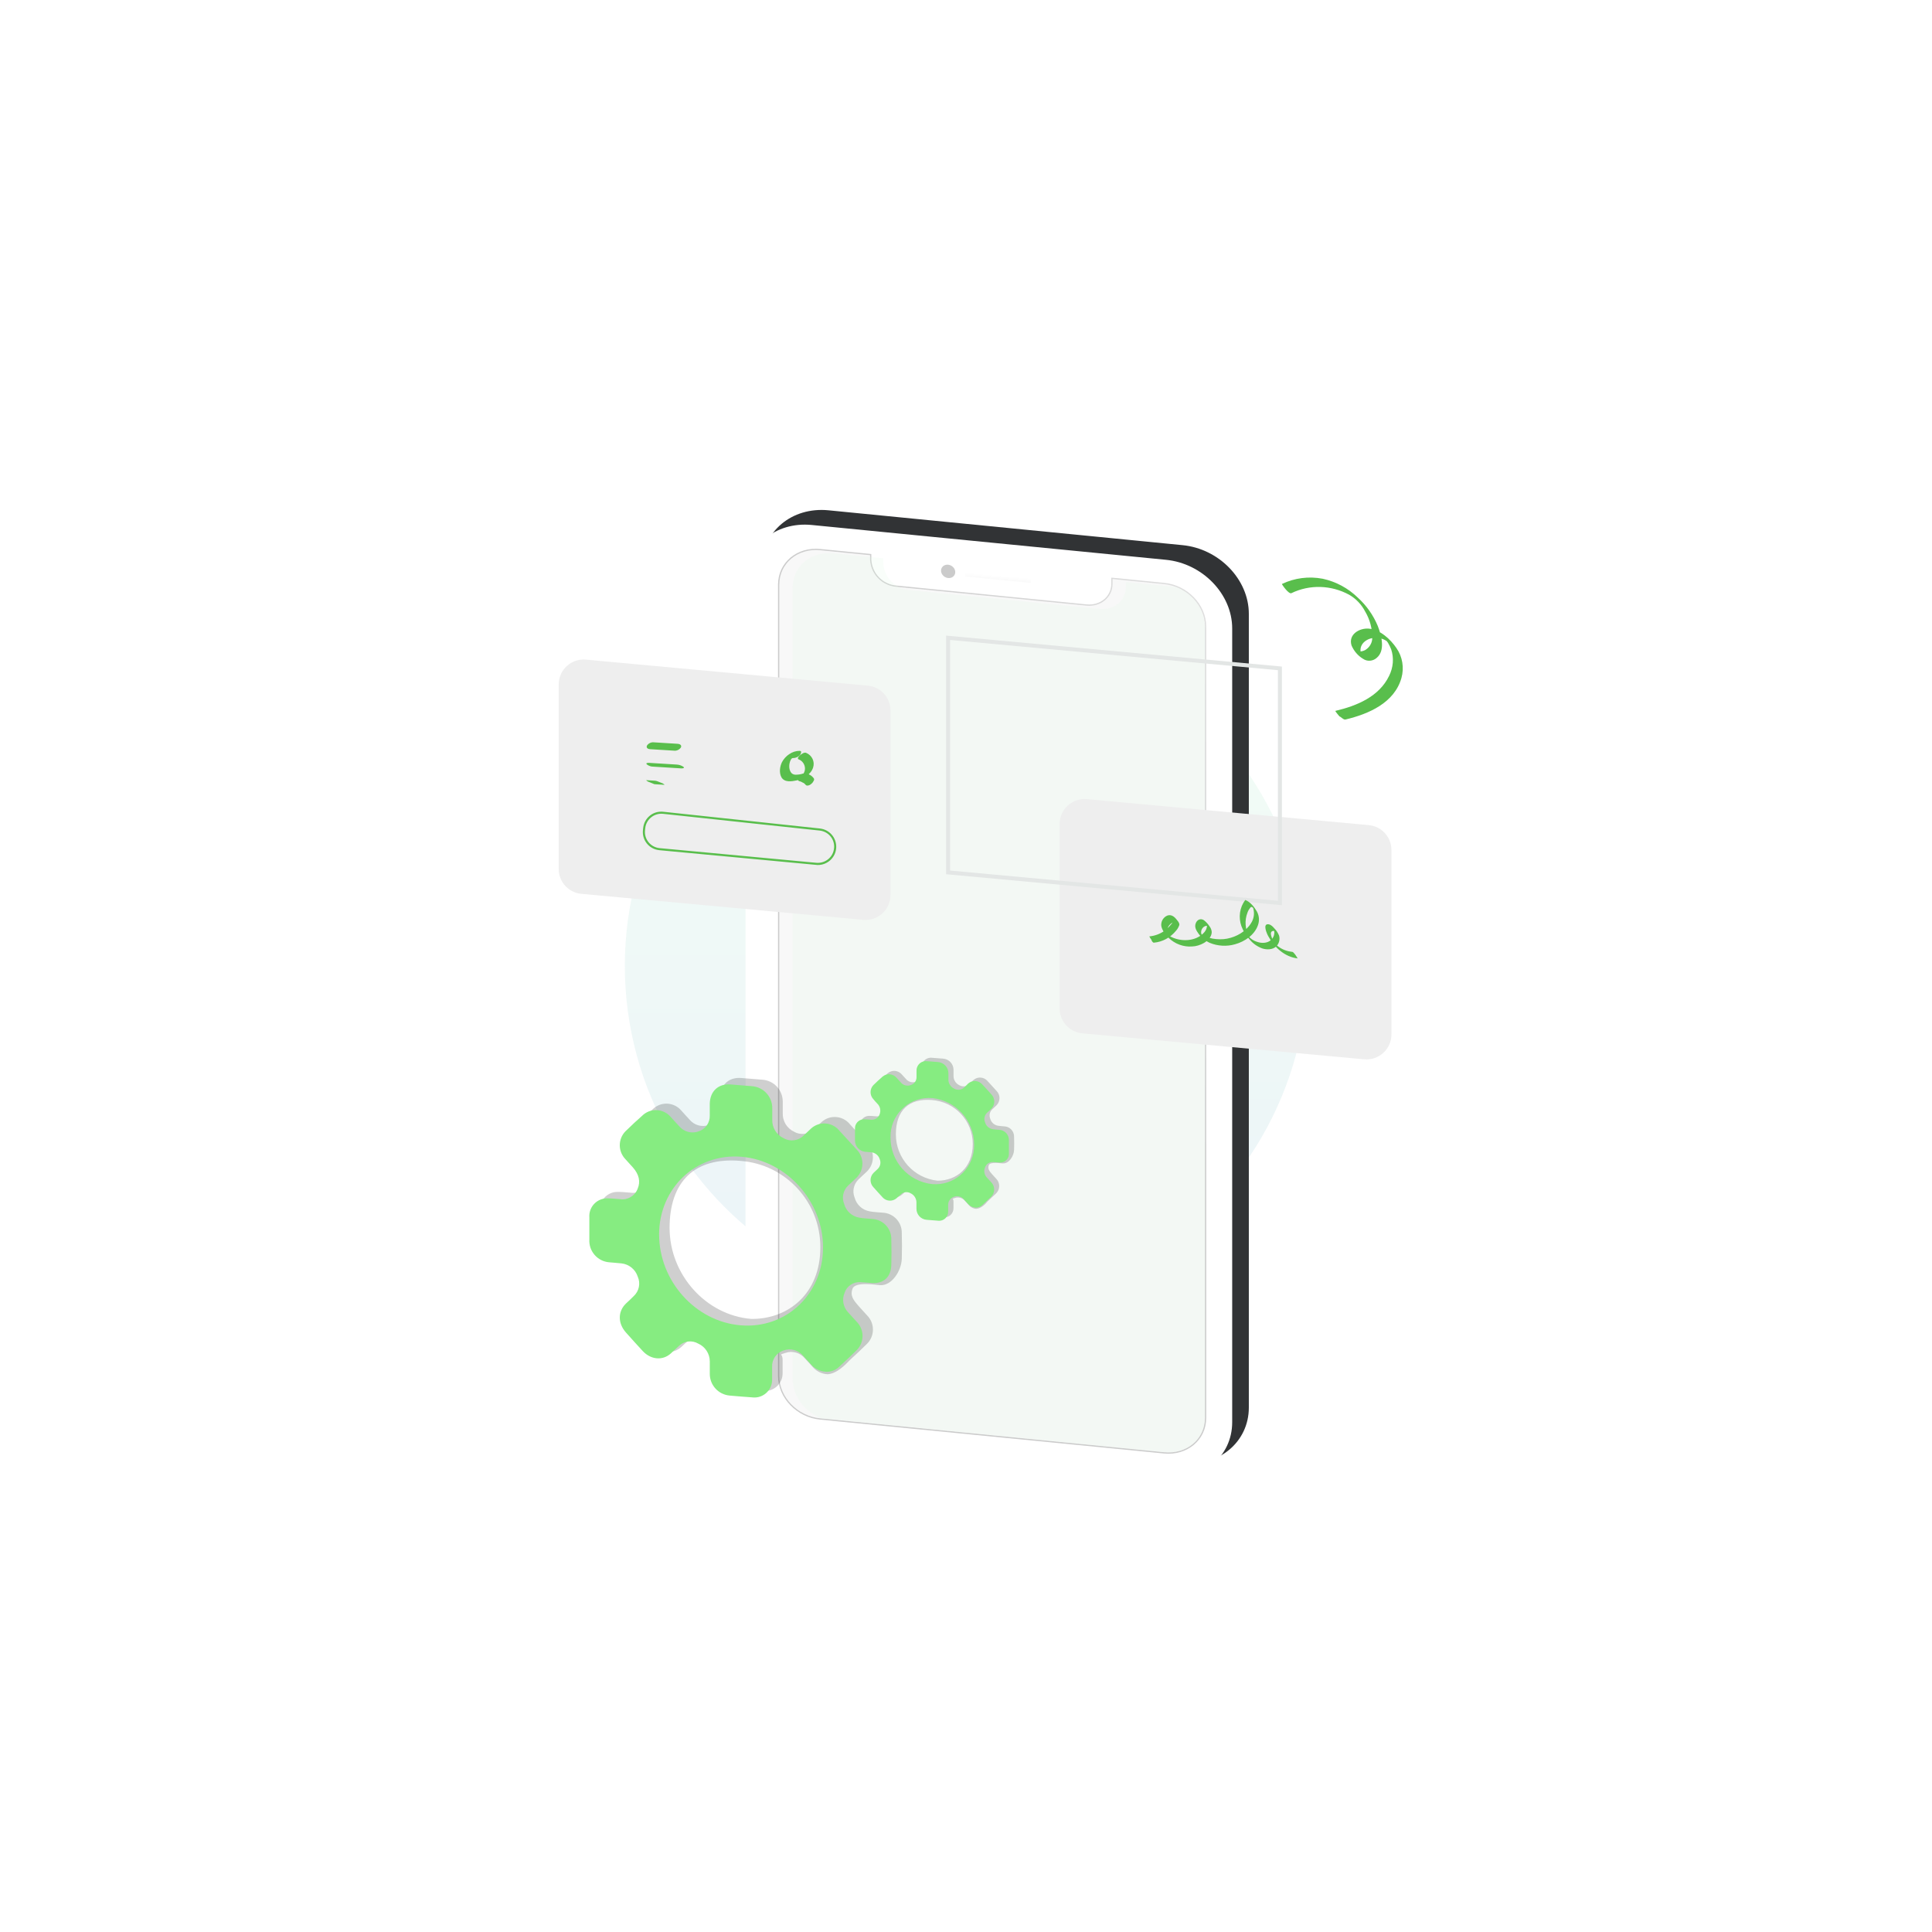 <svg xmlns="http://www.w3.org/2000/svg" width="619" height="619" viewBox="0 0 619 619" fill="none"><g opacity="0.4" filter="url(#filter0_f_642_3850)"><ellipse cx="309.591" cy="309.452" rx="109.401" ry="109.405" fill="url(#paint0_linear_642_3850)"></ellipse></g><path d="M244.191 181.324V435.637C244.191 446.62 253.705 456.473 265.422 457.622L378.896 468.793C390.604 469.943 400.117 461.974 400.117 450.972V196.658C400.117 185.657 390.604 175.813 378.896 174.664L265.422 163.493C253.705 162.344 244.191 170.322 244.191 181.324ZM255.061 182.529C255.061 175.757 260.92 170.831 268.145 171.546L284.129 173.129V174.627C284.364 179.204 287.944 182.906 292.503 183.302L353.464 189.34C358.089 189.782 361.828 186.646 361.828 182.313V180.815L378.34 182.435C385.583 183.151 391.423 189.217 391.423 195.99V449.587C391.423 456.36 385.565 461.277 378.34 460.561L268.135 449.7C260.892 448.985 255.052 442.928 255.052 436.146V182.529H255.061Z" fill="#313335"></path><path d="M238.861 186.015V440.328C238.861 451.311 248.375 461.164 260.092 462.313L373.566 473.484C385.274 474.634 394.787 466.665 394.787 455.663V201.349C394.787 190.348 385.274 180.504 373.566 179.355L260.092 168.203C248.375 167.044 238.861 175.022 238.861 186.024V186.015ZM249.722 187.23C249.722 180.457 255.58 175.531 262.805 176.247L278.789 177.829V179.327C279.025 183.905 282.604 187.607 287.163 188.002L348.124 194.04C352.749 194.483 356.489 191.346 356.489 187.013V185.515L372.991 187.136C380.235 187.851 386.075 193.917 386.075 200.69V454.288C386.075 461.06 380.216 465.977 372.991 465.261L262.786 454.401C255.543 453.685 249.703 447.628 249.703 440.846V187.23H249.722Z" fill="white"></path><path d="M249.684 187.278V440.866C249.684 447.648 255.542 453.714 262.767 454.42L372.972 465.281C380.215 465.997 386.055 461.08 386.055 454.307V200.71C386.055 193.937 380.196 187.862 372.972 187.155L356.46 185.516V187.023C356.46 191.356 352.721 194.493 348.096 194.05L287.134 188.012C282.566 187.617 278.996 183.915 278.761 179.337V177.877L262.776 176.295C255.542 175.579 249.693 180.505 249.693 187.278H249.684Z" stroke="url(#paint1_linear_642_3850)" stroke-width="0.82" stroke-miterlimit="10"></path><path d="M249.684 187.278V440.866C249.684 447.648 255.542 453.714 262.767 454.42L372.972 465.281C380.215 465.997 386.055 461.08 386.055 454.307V200.71C386.055 193.937 380.196 187.862 372.972 187.155L356.46 185.516V187.023C356.46 191.356 352.721 194.493 348.096 194.05L287.134 188.012C282.566 187.617 278.996 183.915 278.761 179.337V177.877L262.776 176.295C255.542 175.579 249.693 180.505 249.693 187.278H249.684Z" fill="white"></path><path opacity="0.18" d="M386.065 200.707V454.286C386.065 461.058 380.206 465.975 372.982 465.269L263.125 454.408H262.777C255.533 453.692 249.693 447.636 249.693 440.854V187.275C249.693 180.502 255.552 175.576 262.777 176.301L278.771 177.856V179.363C278.997 183.94 282.566 187.652 287.135 188.038L288.34 188.16L348.087 194.038C352.711 194.481 356.46 191.344 356.46 187.011V185.495L373.001 187.134C374.319 187.256 375.619 187.567 376.853 188.047C382.213 189.997 385.858 194.999 386.065 200.697V200.707Z" fill="#DADADA"></path><path opacity="0.18" d="M386.061 200.709V454.288C386.061 461.06 380.203 465.977 372.978 465.271L263.122 454.41C257.809 452.319 253.947 447.299 253.947 441.779V188.238C253.947 181.456 259.806 176.539 267.021 177.255L278.767 178.46L283.015 178.875V180.391C283.137 183.801 285.21 186.844 288.337 188.21C289.298 188.662 290.324 188.944 291.379 189.057L352.341 195.095C356.965 195.538 360.714 192.392 360.714 188.068V186.467L376.821 188.059C382.19 189.999 385.845 195.001 386.052 200.709H386.061Z" fill="#E2FDE6"></path><path d="M309.297 184.705L330.255 186.768V185.026L309.297 182.963V184.705Z" fill="url(#paint2_linear_642_3850)"></path><path d="M305.804 184.246C306.382 183.258 305.944 181.927 304.825 181.274C303.707 180.62 302.332 180.891 301.755 181.879C301.177 182.867 301.616 184.198 302.734 184.852C303.852 185.505 305.227 185.234 305.804 184.246Z" fill="url(#paint3_linear_642_3850)"></path><g opacity="0.19"><path d="M264.983 440.282C263.278 440.16 261.677 439.387 260.527 438.125C259.661 437.183 258.823 436.194 257.928 435.28C256.402 433.378 253.83 432.652 251.542 433.491C249.196 434.348 250.807 433.293 250.741 435.902V439.924C250.788 443.061 248.282 445.632 245.146 445.679C244.91 445.679 244.675 445.679 244.449 445.642C242.038 445.472 239.598 445.284 237.13 445.058C233.532 444.737 230.763 441.723 230.772 438.106V434.084C230.753 431.635 229.312 429.412 227.08 428.414C225.092 427.255 222.577 427.538 220.91 429.13C220.015 429.911 219.196 430.769 218.311 431.541C215.664 433.952 211.849 433.585 209.259 430.759C207.46 428.8 205.642 426.831 203.899 424.844C201.281 421.896 201.29 418.118 203.899 415.585C204.728 414.784 205.604 414.04 206.414 413.173C208.119 411.581 208.628 409.076 207.686 406.947C206.932 404.63 204.898 402.972 202.467 402.708C201.167 402.539 199.858 402.51 198.558 402.36C194.8 402.058 191.965 398.809 192.182 395.041V387.91C191.984 384.783 194.357 382.089 197.485 381.882C197.645 381.873 197.805 381.873 197.965 381.873C199.302 381.873 200.659 382.014 201.996 382.127C204.427 382.494 206.781 381.11 207.648 378.811C208.646 376.513 208.091 374.168 206.131 371.963C205.331 371.069 204.511 370.202 203.72 369.298C201.328 366.82 201.328 362.902 203.72 360.425C205.623 358.55 207.573 356.732 209.579 354.99C212.216 352.852 216.078 353.219 218.273 355.809C219.177 356.779 220.034 357.797 220.967 358.757C222.474 360.557 224.942 361.216 227.146 360.425C229.369 359.737 230.857 357.637 230.763 355.31V351.552C230.857 347.53 233.504 345.09 237.422 345.382L244.232 345.928C247.943 346.173 250.816 349.272 250.788 352.993V356.61C250.684 359.153 252.107 361.508 254.405 362.582C256.505 363.806 259.171 363.448 260.876 361.715C261.686 360.952 262.468 360.18 263.287 359.436C265.887 357.147 269.843 357.401 272.132 360.001C272.179 360.048 272.217 360.095 272.254 360.152C274.129 362.158 275.975 364.192 277.793 366.246C280.298 368.751 280.298 372.811 277.793 375.307C276.908 376.164 275.966 376.965 275.099 377.832C273.507 379.348 272.999 381.675 273.818 383.709C274.43 385.989 276.314 387.713 278.65 388.108C280.025 388.372 281.429 388.4 282.813 388.532C286.317 388.692 289.04 391.631 288.926 395.135C289.011 397.867 289.011 400.589 288.926 403.311C288.804 407.182 285.696 412.052 281.9 411.76C280.694 411.676 274.063 410.555 273.168 412.844C272.273 415.132 273.441 416.545 275.127 418.486C275.994 419.484 276.936 420.445 277.812 421.443C280.308 423.958 280.308 428.009 277.812 430.524C276.003 432.294 274.195 434.028 272.283 435.761C271.011 437.08 268.072 440.254 264.983 440.301V440.282ZM214.533 393.421C214.533 408.407 226.194 421.406 240.738 422.574C252.568 422.668 262.845 414.501 262.826 399.638C262.892 385.094 251.692 372.99 237.187 371.935C222.615 370.72 214.552 378.463 214.524 393.421H214.533Z" fill="#020202"></path></g><path d="M264.44 439.472C262.735 439.359 261.134 438.587 259.984 437.325C259.118 436.383 258.28 435.394 257.385 434.461C255.859 432.559 253.287 431.852 250.999 432.691C248.738 433.435 247.259 435.601 247.382 437.975V441.997C247.429 445.134 244.923 447.705 241.787 447.752C241.551 447.752 241.316 447.752 241.089 447.714C238.678 447.545 236.239 447.356 233.771 447.13C230.173 446.81 227.403 443.796 227.413 440.179V436.157C227.394 433.708 225.953 431.485 223.72 430.486C221.733 429.318 219.218 429.61 217.551 431.202C216.656 431.984 215.837 432.841 214.951 433.614C212.304 436.025 208.49 435.658 205.899 432.832C204.1 430.863 202.282 428.904 200.54 426.916C197.921 423.968 197.931 420.191 200.54 417.657C201.369 416.857 202.245 416.112 203.055 415.246C204.769 413.654 205.278 411.148 204.326 409.02C203.573 406.703 201.538 405.045 199.108 404.781C197.808 404.611 196.499 404.583 195.208 404.432C191.441 404.14 188.606 400.891 188.822 397.114V389.983C188.624 386.856 190.998 384.162 194.125 383.955C194.285 383.945 194.445 383.945 194.606 383.945C195.943 383.945 197.299 384.087 198.637 384.2C201.067 384.567 203.422 383.182 204.289 380.884C205.287 378.586 204.731 376.24 202.772 374.036C201.971 373.141 201.152 372.275 200.361 371.37C197.978 368.893 197.978 364.965 200.361 362.488C202.263 360.632 204.213 358.805 206.219 357.053C208.866 354.924 212.719 355.301 214.913 357.882C215.818 358.852 216.675 359.869 217.607 360.83C219.114 362.629 221.582 363.289 223.786 362.497C226.009 361.81 227.498 359.709 227.403 357.383V353.624C227.498 349.602 230.144 347.153 234.063 347.455C236.333 347.634 238.603 347.803 240.873 348.001C244.584 348.246 247.457 351.345 247.429 355.066V358.683C247.325 361.226 248.747 363.581 251.046 364.654C253.146 365.879 255.812 365.521 257.517 363.788C258.327 363.025 259.108 362.253 259.928 361.508C262.528 359.219 266.484 359.474 268.773 362.074C268.82 362.121 268.857 362.168 268.895 362.224C270.769 364.231 272.616 366.265 274.434 368.262C276.939 370.768 276.939 374.827 274.434 377.323C273.548 378.181 272.625 378.981 271.74 379.848C270.148 381.364 269.639 383.691 270.459 385.726C271.071 388.005 272.955 389.729 275.291 390.124C276.666 390.388 278.069 390.398 279.454 390.548C282.958 390.708 285.68 393.647 285.567 397.151C285.652 399.883 285.652 402.605 285.567 405.327C285.445 409.199 283.052 411.365 279.266 411.064C278.06 410.979 276.854 410.838 275.649 410.8C273.379 410.649 271.297 412.062 270.59 414.229C269.686 416.386 270.167 418.872 271.796 420.54C272.663 421.538 273.605 422.499 274.481 423.488C276.977 426.003 276.977 430.063 274.481 432.577C272.672 434.348 270.864 436.082 268.952 437.815C267.774 439.011 266.126 439.633 264.449 439.491L264.44 439.472ZM211.174 395.475C211.174 410.442 222.844 423.46 237.378 424.628C251.912 425.796 263.696 414.587 263.696 399.685C263.696 384.784 251.922 371.785 237.51 370.617C223.099 369.449 211.24 380.517 211.165 395.475H211.174Z" fill="#86EC81"></path><g opacity="0.19"><path d="M312.752 387.31C311.885 387.253 311.066 386.857 310.482 386.207C310.039 385.727 309.615 385.218 309.163 384.747C308.381 383.787 307.072 383.419 305.904 383.843C304.698 384.276 305.527 383.749 305.49 385.049V387.102C305.508 388.713 304.218 390.022 302.607 390.041C302.494 390.041 302.391 390.041 302.278 390.022L298.548 389.721C296.72 389.532 295.326 388.007 295.298 386.17V384.116C295.289 382.873 294.554 381.743 293.414 381.234C292.397 380.641 291.116 380.782 290.259 381.592C289.816 381.988 289.392 382.421 288.94 382.798C287.612 383.966 285.577 383.843 284.409 382.506C284.381 382.468 284.343 382.43 284.315 382.393C283.402 381.394 282.478 380.386 281.574 379.378C280.274 378.116 280.237 376.035 281.499 374.735C281.527 374.706 281.546 374.678 281.574 374.659L282.855 373.454C283.722 372.634 283.976 371.363 283.496 370.279C283.119 369.092 282.073 368.235 280.84 368.103C280.18 368.019 279.511 368.009 278.852 367.934C276.949 367.746 275.518 366.107 275.593 364.194V360.577C275.499 358.976 276.714 357.61 278.315 357.516C278.391 357.516 278.475 357.516 278.551 357.516C279.229 357.516 279.916 357.591 280.604 357.648C281.847 357.836 283.044 357.13 283.486 355.962C283.986 354.747 283.675 353.353 282.705 352.477C282.309 352.015 281.885 351.572 281.499 351.111C280.284 349.849 280.284 347.842 281.499 346.58C282.469 345.629 283.467 344.696 284.485 343.801C285.832 342.728 287.791 342.907 288.912 344.225C289.383 344.725 289.816 345.243 290.287 345.723C291.05 346.646 292.312 346.985 293.442 346.58C294.582 346.232 295.345 345.167 295.298 343.971V342.049C295.185 340.41 296.428 338.998 298.058 338.885C298.265 338.866 298.482 338.885 298.689 338.913L302.165 339.177C304.058 339.318 305.518 340.9 305.508 342.794V344.64C305.461 345.93 306.187 347.126 307.355 347.692C308.428 348.313 309.794 348.134 310.661 347.249C311.075 346.863 311.471 346.467 311.866 346.043C313.185 344.875 315.201 344.998 316.369 346.316C316.397 346.345 316.416 346.373 316.444 346.411C317.396 347.437 318.347 348.464 319.279 349.51C320.551 350.791 320.551 352.853 319.279 354.134C318.837 354.577 318.366 354.982 317.914 355.425C317.094 356.188 316.84 357.384 317.264 358.42C317.565 359.569 318.507 360.445 319.675 360.662C320.372 360.794 321.088 360.803 321.785 360.879C323.575 360.954 324.969 362.461 324.903 364.251C324.95 365.636 324.95 367.02 324.903 368.414C324.846 370.392 323.264 372.87 321.286 372.747C320.655 372.747 317.273 372.144 316.821 373.293C316.369 374.443 316.962 375.187 317.819 376.176C318.262 376.684 318.752 377.165 319.195 377.674C320.457 378.964 320.457 381.027 319.195 382.308C318.262 383.212 317.311 384.098 316.369 384.974C315.813 385.661 314.315 387.281 312.733 387.3L312.752 387.31ZM287.028 363.413C287.019 371.061 292.783 377.485 300.394 378.286C306.432 378.286 311.669 374.17 311.669 366.568C311.697 359.155 305.979 352.985 298.585 352.439C291.163 351.836 287.047 355.783 287.028 363.413Z" fill="#020202"></path></g><path d="M312.489 386.905C311.613 386.848 310.803 386.462 310.219 385.803C309.776 385.322 309.352 384.823 308.891 384.352C308.109 383.382 306.8 383.014 305.632 383.438C304.482 383.825 303.719 384.927 303.785 386.142V388.186C303.814 389.778 302.551 391.096 300.96 391.125C300.828 391.125 300.705 391.125 300.583 391.106L296.853 390.814C295.016 390.654 293.613 389.109 293.622 387.263V385.209C293.603 383.956 292.868 382.835 291.738 382.308C290.721 381.724 289.449 381.875 288.602 382.685C288.14 383.08 287.716 383.514 287.273 383.89C285.936 385.058 283.911 384.927 282.743 383.589C282.715 383.551 282.677 383.514 282.649 383.476C281.735 382.487 280.812 381.488 279.917 380.462C278.617 379.2 278.58 377.118 279.842 375.818C279.87 375.79 279.889 375.762 279.917 375.743C280.341 375.347 280.774 374.961 281.198 374.537C282.065 373.718 282.328 372.436 281.839 371.353C281.462 370.166 280.416 369.319 279.182 369.196C278.523 369.111 277.854 369.102 277.195 369.027C275.292 368.838 273.86 367.199 273.936 365.287V361.67C273.832 360.078 275.047 358.712 276.63 358.609C276.715 358.609 276.799 358.609 276.875 358.609C277.553 358.609 278.24 358.684 278.928 358.731C280.162 358.92 281.368 358.223 281.81 357.055C282.31 355.84 281.999 354.445 281.038 353.551C280.624 353.108 280.209 352.656 279.832 352.185C278.617 350.923 278.617 348.916 279.832 347.654C280.812 346.703 281.801 345.78 282.828 344.894C284.175 343.811 286.143 343.999 287.255 345.318C287.716 345.817 288.149 346.335 288.62 346.816C289.383 347.729 290.646 348.069 291.776 347.664C292.925 347.324 293.688 346.251 293.65 345.054V343.152C293.547 341.503 294.799 340.081 296.448 339.977C296.646 339.968 296.853 339.977 297.051 339.996L300.517 340.269C302.41 340.411 303.87 341.993 303.861 343.886V345.742C303.804 347.032 304.53 348.229 305.697 348.784C306.771 349.416 308.128 349.237 309.004 348.351C309.418 347.965 309.814 347.569 310.209 347.145C311.528 345.987 313.544 346.109 314.712 347.428C314.731 347.456 314.759 347.475 314.778 347.503C315.748 348.53 316.68 349.566 317.613 350.621C318.884 351.902 318.884 353.965 317.613 355.246C317.151 355.679 316.68 356.094 316.238 356.527C315.428 357.3 315.173 358.496 315.588 359.532C315.889 360.681 316.831 361.557 317.999 361.774C318.705 361.877 319.412 361.943 320.128 361.981C321.917 362.066 323.302 363.573 323.246 365.363V369.526C323.349 371.052 322.191 372.38 320.655 372.474C320.439 372.484 320.231 372.474 320.024 372.446C319.412 372.446 318.818 372.323 318.169 372.314C317.01 372.239 315.946 372.955 315.588 374.066C315.136 375.159 315.371 376.43 316.2 377.278C316.643 377.796 317.132 378.276 317.575 378.785C318.847 380.066 318.847 382.138 317.575 383.419C316.643 384.324 315.691 385.209 314.749 386.085C314.156 386.669 313.346 386.961 312.517 386.905H312.489ZM285.314 364.458C285.286 372.126 291.06 378.568 298.68 379.379C305.509 379.944 311.509 374.857 312.065 368.028C312.103 367.567 312.112 367.115 312.103 366.653C312.065 359.042 306.319 352.665 298.756 351.827C291.964 351.224 285.964 356.245 285.361 363.036C285.324 363.507 285.305 363.978 285.314 364.449V364.458Z" fill="#86EC81"></path><path d="M445.805 331.427C445.805 336.135 441.76 339.825 437.071 339.393L346.766 331.071C342.649 330.692 339.5 327.239 339.5 323.105V263.997C339.5 259.289 343.546 255.599 348.235 256.031L438.54 264.361C442.656 264.741 445.805 268.194 445.805 272.327V331.427Z" fill="#EEEEEE"></path><path d="M285.305 286.741C285.305 291.449 281.259 295.14 276.571 294.707L186.265 286.377C182.149 285.998 179 282.545 179 278.411V219.304C179 214.595 183.047 210.905 187.735 211.338L278.041 219.676C282.157 220.056 285.305 223.508 285.305 227.642V286.741Z" fill="#EEEEEE"></path><path d="M410.713 290.021L303.127 280.093V203.646L410.713 213.564V290.021ZM304.408 278.916L409.432 288.608V214.723L304.408 205.04V278.916Z" fill="#E3E6E5"></path><path d="M208.27 240.031L216.108 240.517C216.905 240.566 217.731 240.151 218.175 239.445C218.486 238.73 217.776 238.353 217.178 238.316L209.34 237.83C208.543 237.781 207.717 238.196 207.273 238.902C206.958 239.683 207.672 239.994 208.27 240.031Z" fill="#59BE4C"></path><path d="M209.387 245.635L218.222 246.183C218.487 246.199 219.488 246.194 218.985 245.696C218.346 245.257 217.627 245.012 216.83 244.963L207.996 244.415C207.73 244.399 206.729 244.403 207.232 244.901C207.867 245.407 208.652 245.656 209.387 245.635Z" fill="#59BE4C"></path><path d="M210.037 251.277L212.827 251.45C213.027 251.463 212.707 251.243 212.707 251.243C212.454 251.027 212.13 250.874 211.802 250.787C211.411 250.629 211.021 250.472 210.631 250.314C210.369 250.231 210.107 250.148 209.908 250.136L207.118 249.963C206.919 249.951 207.239 250.17 207.239 250.17C207.492 250.386 207.816 250.54 208.144 250.627C208.534 250.784 208.925 250.942 209.315 251.099C209.506 251.245 209.772 251.261 210.037 251.277Z" fill="#59BE4C"></path><path d="M431.085 230.529C438.49 228.761 446.737 225.227 449.01 217.232C449.935 213.95 449.346 210.415 447.411 207.638C445.475 204.777 442.193 201.747 438.574 201.41C435.545 201.158 431.926 203.262 433.02 206.796C433.778 208.564 435.04 210.078 436.723 211.088C438.069 212.014 439.837 211.846 441.015 210.836C443.96 208.479 442.614 203.598 441.436 200.569C440.005 197.118 437.817 194.004 435.04 191.48C431.926 188.45 428.055 186.346 423.763 185.42C419.303 184.579 414.759 185.168 410.719 187.103C410.635 187.188 412.907 190.47 413.749 190.049C419.639 187.188 426.54 187.44 432.263 190.554C434.451 191.816 436.218 193.668 437.396 195.94C438.911 198.465 439.668 201.41 439.668 204.356C439.668 205.955 438.827 207.385 437.48 208.227C436.891 208.564 436.218 208.732 435.545 208.732C434.872 208.648 434.367 208.143 435.545 209.237C436.723 210.331 436.134 209.742 435.966 209.069C435.376 206.123 438.238 204.272 440.847 204.356C442.193 204.356 443.455 204.777 444.465 205.534C444.634 205.702 444.297 205.366 444.381 205.534C444.549 205.702 444.718 205.955 444.802 206.123C445.138 206.712 445.475 207.385 445.728 208.059C446.653 210.836 446.401 213.865 445.054 216.559C441.856 223.207 434.703 226.152 427.887 227.751C427.634 227.836 429.065 229.35 429.149 229.519C429.654 229.687 430.495 230.697 431.085 230.529Z" fill="#59BE4C"></path><path d="M369.711 302.024C372.481 301.787 375.023 300.37 376.79 298.193C377.299 297.658 377.599 297.04 377.853 296.361C377.953 295.608 377.123 294.841 376.703 294.292C375.847 293.303 374.706 292.824 373.508 293.597C372.486 294.283 371.953 295.418 372.066 296.638C372.311 298.094 373.447 299.449 374.457 300.514C376.451 302.421 379.111 303.429 381.874 303.246C383.248 303.209 384.564 302.78 385.748 302.115C386.938 301.396 388.193 300.192 388.23 298.663C388.208 298.003 387.963 297.368 387.543 296.819C387.043 296.041 386.421 295.357 385.724 294.827C384.719 294.146 383.557 294.65 383.138 295.745C382.584 297.041 383.31 298.178 384.05 299.207C384.978 300.479 386.217 301.465 387.614 302.087C390.159 303.136 393.041 303.297 395.66 302.547C398.784 301.7 401.971 299.547 403.044 296.402C403.566 294.937 403.442 293.387 402.691 292.028C401.892 290.608 400.577 288.955 399.012 288.365L398.958 288.358C397.163 290.75 396.743 293.926 397.741 296.742C398.349 298.356 399.255 299.791 400.405 301.038C401.44 302.325 402.848 303.278 404.413 303.868C405.885 304.336 407.751 304.309 408.937 303.205C409.826 302.282 410.173 300.904 409.784 299.702C409.452 298.891 408.953 298.113 408.324 297.483C407.85 296.927 407.228 296.242 406.42 296.136C404.429 295.873 405.907 299.19 406.353 299.961C408.242 303.497 411.662 306.633 415.767 307.065C415.767 307.065 415.088 305.99 415.041 305.929C414.8 305.678 414.394 305.022 414.071 304.979C412.503 304.827 410.984 304.297 409.684 303.359C408.625 302.671 407.837 301.581 407.455 300.326C407.257 299.752 406.894 298.773 407.55 298.366C407.909 298.14 408.379 298.311 408.741 298.469C409.467 298.784 407.843 296.981 408.041 297.555C408.073 297.723 408.167 297.845 408.199 298.014C408.48 299.201 408.102 300.411 407.173 301.22C406.001 302.215 404.297 302.264 402.932 301.81C402.247 301.61 401.575 301.302 401.026 300.901C400.825 300.765 400.638 300.521 400.383 300.378C400.282 300.31 400.25 300.141 400.476 300.5C400.383 300.378 400.289 300.256 400.25 300.141C398.919 297.774 398.69 294.95 399.684 292.398C399.87 291.82 400.217 291.263 400.611 290.767C400.869 290.473 401.078 290.555 401.426 290.82C402.036 291.175 401.39 291.089 401.207 290.408C401.286 290.637 401.419 290.874 401.552 291.111C401.999 292.703 401.718 294.419 400.826 295.78C399.157 298.463 396.195 300.153 393.16 300.738C391.642 301.031 390.06 300.986 388.506 300.726C387.813 300.58 387.073 300.373 386.395 300.119C386.032 299.961 385.67 299.804 385.314 299.593C385.214 299.525 385.059 299.449 384.959 299.381C384.804 299.306 384.711 299.184 384.61 299.116C384.215 298.79 384.409 298.98 385.077 299.726C385.012 299.388 384.833 299.091 384.829 298.707C384.81 298.431 384.907 298.115 384.996 297.853C385.236 297.282 385.677 296.847 386.304 296.656C386.642 296.591 387.019 296.641 387.327 296.791L387.428 296.859C386.601 295.654 386.314 295.343 386.612 295.985C386.645 296.153 386.67 296.376 386.703 296.544C386.682 297.528 386.238 298.4 385.493 299.068C383.038 301.483 379.008 301.718 375.939 300.491C375.522 300.326 375.113 300.108 374.704 299.889L374.355 299.624C374.255 299.556 374.154 299.488 374.061 299.366C373.766 299.108 373.859 299.23 374.341 299.732C374.355 299.624 374.122 299.319 374.082 299.205C373.996 299.029 373.97 298.806 373.938 298.638C373.887 298.193 373.944 297.762 374.108 297.346C374.548 296.089 376.33 294.627 377.616 295.673L376.8 294.798L376.893 294.92L376.254 293.959C376.606 294.608 375.384 295.981 374.997 296.422C374.413 297.112 373.789 297.687 373.058 298.248C371.61 299.262 369.942 299.863 368.223 300.019C368.442 300.432 368.669 300.79 368.949 301.156C368.874 301.31 369.374 302.089 369.711 302.024Z" fill="#59BE4C"></path><path d="M211.197 272.39C207.954 272.043 205.649 269.186 205.996 265.943L206.067 265.282C206.413 262.039 209.27 259.734 212.513 260.081L262.674 265.444C265.718 265.77 267.985 268.355 267.924 271.427C267.849 274.632 265.162 277.223 261.891 277.141C261.759 277.127 261.627 277.113 261.561 277.106L211.329 272.404L211.197 272.39ZM212.442 260.742C209.597 260.438 207.033 262.507 206.728 265.352L206.658 266.014C206.353 268.86 208.422 271.424 211.267 271.728L211.334 271.735L261.565 276.437C264.418 276.675 266.982 274.606 267.22 271.754C267.234 271.621 267.241 271.555 267.255 271.423C267.347 268.688 265.316 266.396 262.603 266.106L212.442 260.742Z" fill="#59BE4C"></path><path d="M256.235 240.564C255.008 240.556 253.865 240.939 252.857 241.633C251.901 242.248 251.079 243.174 250.546 244.175C249.837 245.621 249.58 247.583 250.372 249.046C251.351 250.742 253.656 250.38 255.282 250.029C257.429 249.566 259.835 248.093 260.519 245.903C261.13 244.001 260.146 241.966 258.281 241.211C257.677 240.933 256.734 241.613 256.335 241.972C256.103 242.158 255.202 243.033 255.872 243.297C257.053 243.723 257.84 244.847 257.912 246.125C257.903 246.399 257.894 246.674 257.82 246.962C257.783 247.106 257.746 247.25 257.644 247.409C257.644 247.409 257.556 247.632 257.658 247.474C257.607 247.553 257.556 247.632 257.556 247.632L257.454 247.79C257.505 247.711 257.607 247.553 257.454 247.79C257.222 247.976 257.454 247.79 257.519 247.776C257.352 247.948 257.519 247.776 257.585 247.762C257.273 247.897 257.947 247.548 257.585 247.762L257.338 247.883C257.143 247.925 257.338 247.883 257.208 247.911C256.558 248.052 255.907 248.192 255.229 248.202C254.629 248.264 254.052 248.116 253.629 247.731C252.833 246.881 252.747 245.538 252.992 244.464C253.052 244.11 253.191 243.808 253.33 243.506C253.367 243.362 253.418 243.282 253.534 243.189L253.701 243.017C253.599 243.175 253.701 243.017 253.752 242.938C253.585 243.11 253.803 242.859 253.752 242.938C253.455 243.138 253.919 242.766 253.752 242.938C253.803 242.859 254.049 242.738 253.687 242.952C253.557 242.98 253.919 242.766 253.687 242.952C253.492 242.994 253.817 242.924 253.687 242.952L254.012 242.882C253.947 242.896 253.882 242.91 254.077 242.868L254.416 242.863C255.211 242.759 255.95 242.396 256.423 241.749C256.599 241.302 257.007 240.669 256.235 240.564Z" fill="#59BE4C"></path><path d="M256.214 250.344L255.99 250.256C256.488 250.353 257.014 250.58 257.423 250.9L257.316 250.719C257.632 250.923 257.898 251.207 258.163 251.49C258.349 251.722 258.689 251.717 258.949 251.66C259.144 251.618 259.339 251.576 259.455 251.483C259.636 251.376 259.817 251.269 259.985 251.096C260.333 250.817 260.537 250.501 260.727 250.119C260.88 249.882 260.875 249.543 260.688 249.31C260.022 248.433 259.022 247.9 257.897 247.734C257.767 247.762 257.572 247.804 257.442 247.832C257.247 247.875 257.065 247.982 256.884 248.089C256.703 248.196 256.536 248.368 256.355 248.476C256.174 248.583 256.072 248.741 255.919 248.978L255.715 249.295C255.613 249.453 255.59 249.662 255.632 249.857L255.739 250.038C255.925 250.271 256.07 250.307 256.214 250.344Z" fill="#59BE4C"></path><defs><filter id="filter0_f_642_3850" x="0.189" y="0.047" width="618.803" height="618.81" filterUnits="userSpaceOnUse" color-interpolation-filters="sRGB"><feGaussianBlur stdDeviation="100"></feGaussianBlur></filter><linearGradient id="paint0_linear_642_3850" x1="309.591" y1="200.047" x2="309.591" y2="587.319" gradientUnits="userSpaceOnUse"><stop stop-color="#E0FAE7"></stop><stop offset="1" stop-color="#BFD0F4"></stop></linearGradient><linearGradient id="paint1_linear_642_3850" x1="654.538" y1="273.821" x2="429.618" y2="432.349" gradientUnits="userSpaceOnUse"><stop stop-color="white"></stop><stop offset="1" stop-color="#CBCBCB"></stop></linearGradient><linearGradient id="paint2_linear_642_3850" x1="571.799" y1="205.985" x2="570.619" y2="219.743" gradientUnits="userSpaceOnUse"><stop stop-color="white"></stop><stop offset="1" stop-color="#CBCBCB"></stop></linearGradient><linearGradient id="paint3_linear_642_3850" x1="531.071" y1="206.773" x2="529.428" y2="216.685" gradientUnits="userSpaceOnUse"><stop stop-color="white"></stop><stop offset="1" stop-color="#CBCBCB"></stop></linearGradient></defs></svg>